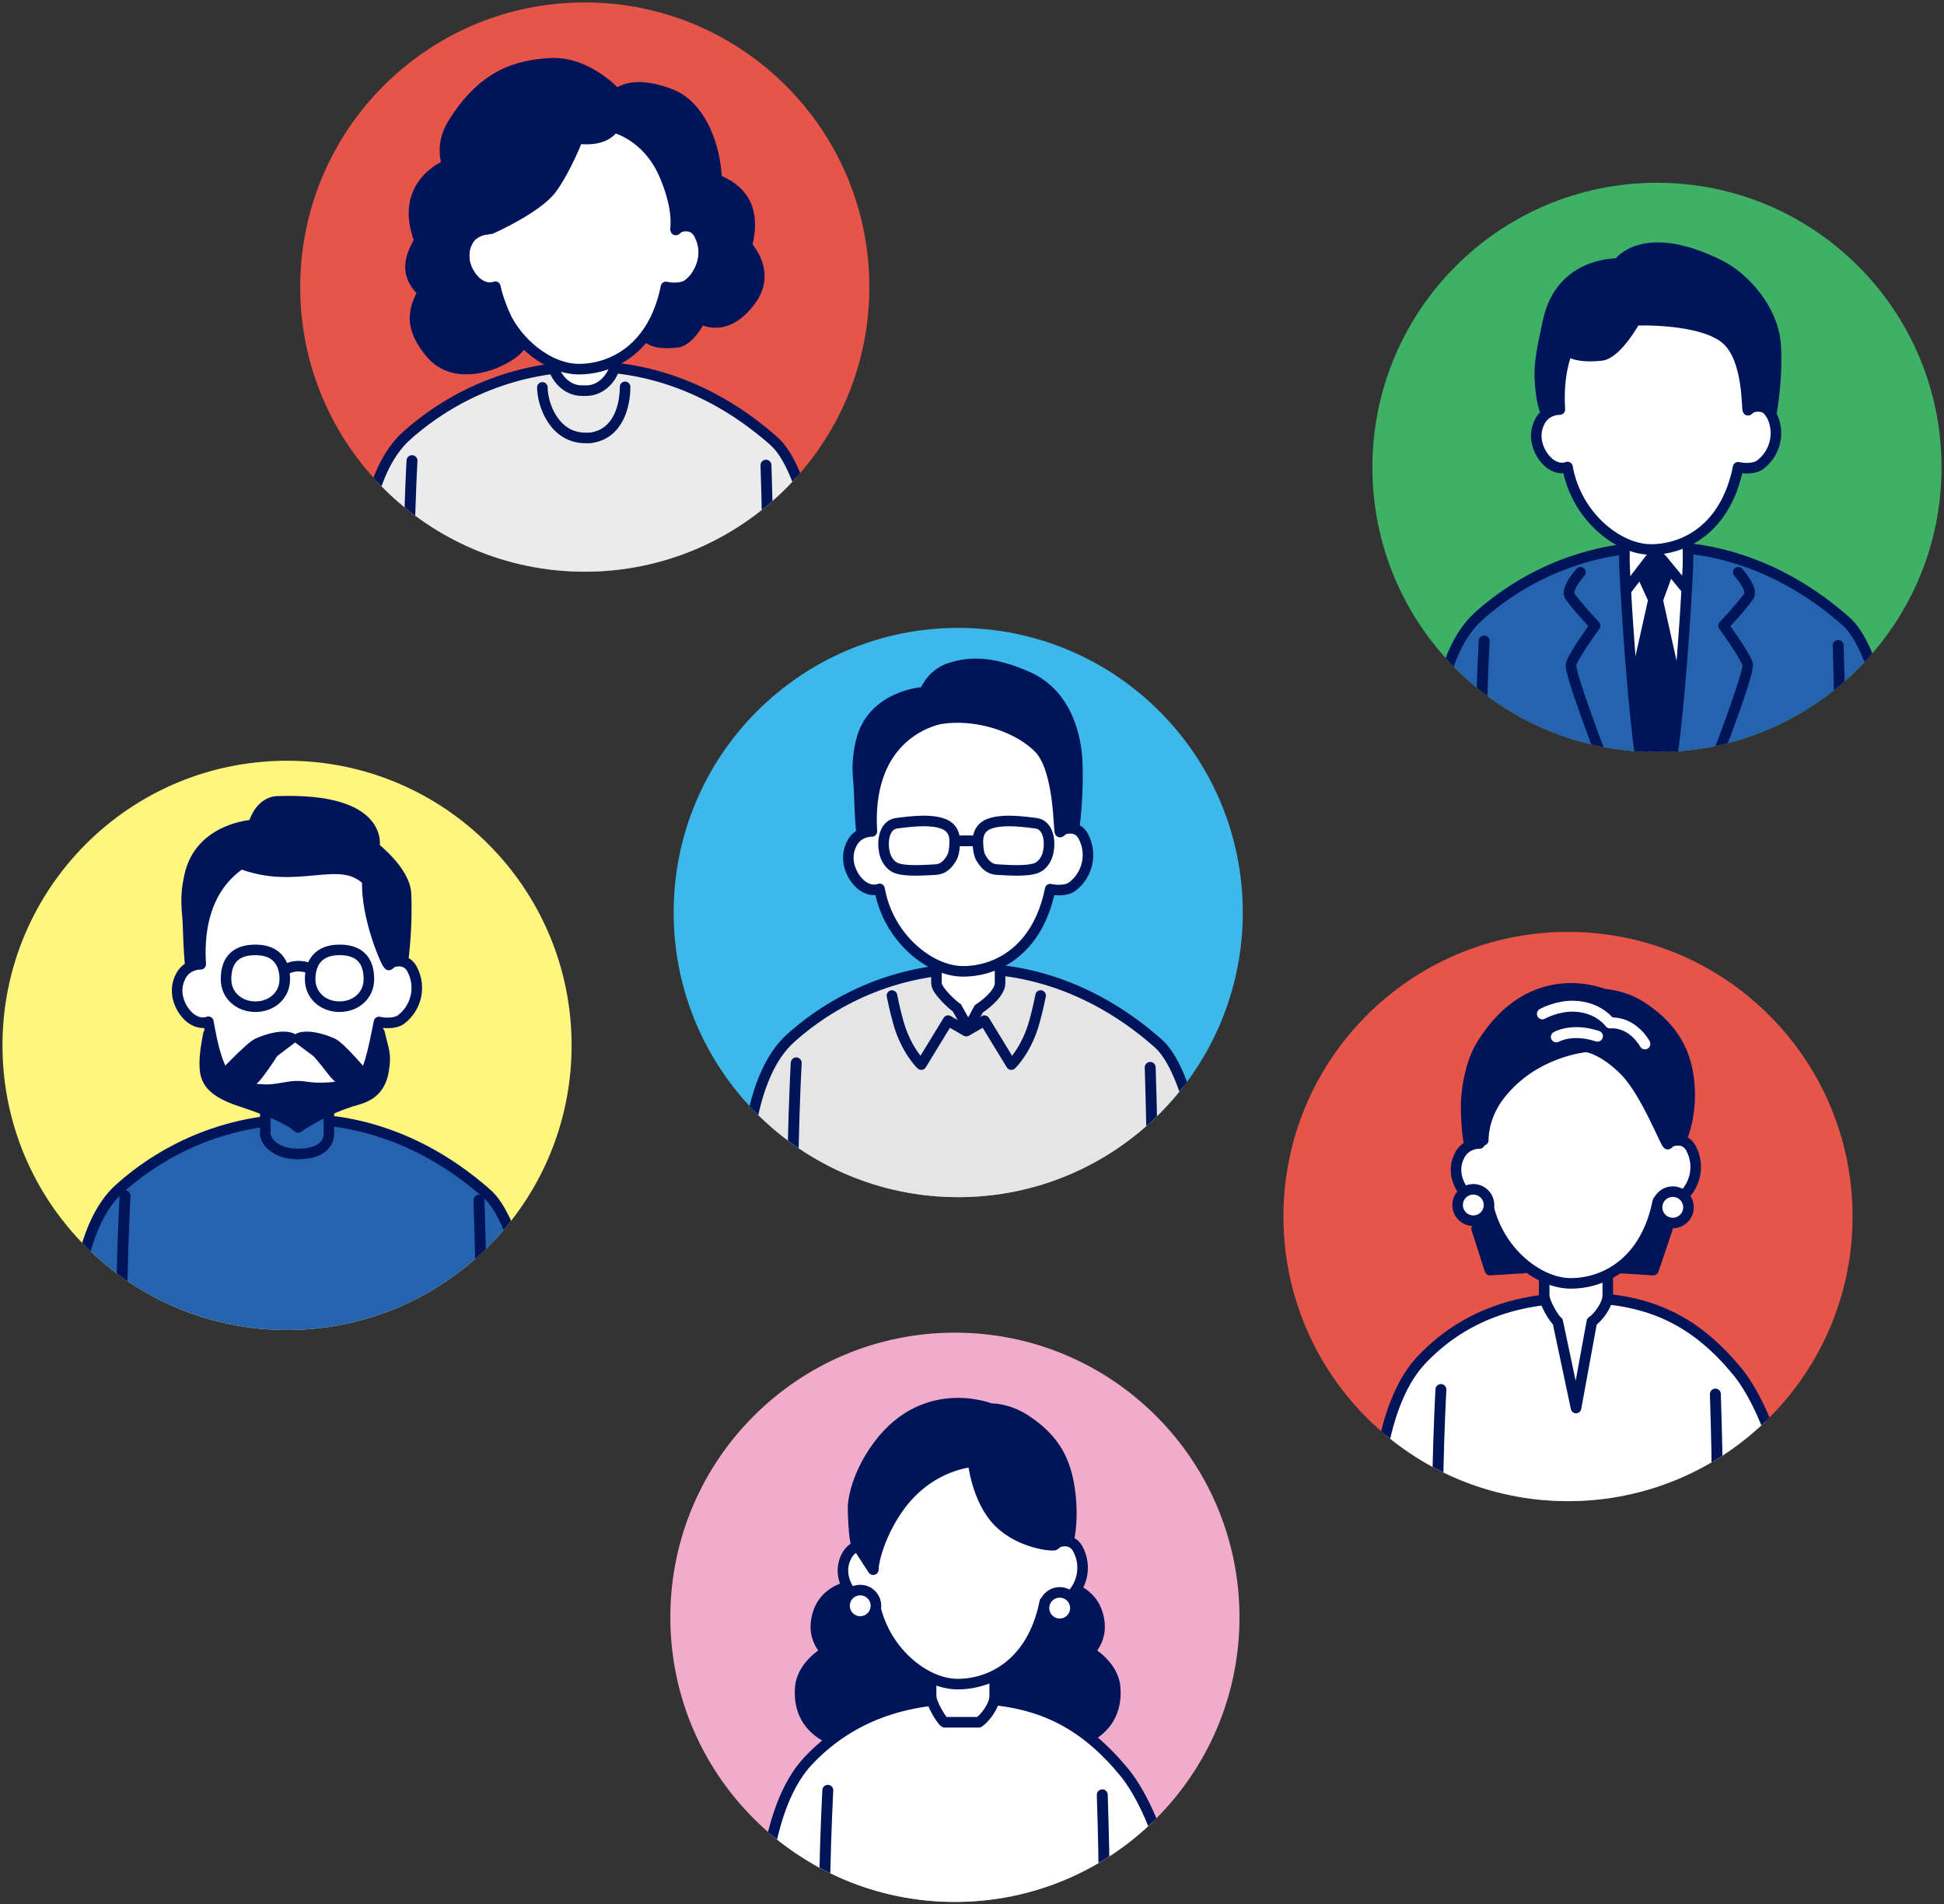 <?xml version="1.0" encoding="UTF-8"?>
<svg id="_レイヤー_1" data-name="レイヤー_1" xmlns="http://www.w3.org/2000/svg" version="1.1" xmlns:xlink="http://www.w3.org/1999/xlink" viewBox="0 0 388 380">
  <rect x="0" y="0" width="388" height="380" fill="#333333" stroke="none"/>
  <!-- Generator: Adobe Illustrator 29.3.1, SVG Export Plug-In . SVG Version: 2.1.0 Build 151)  -->
  <defs>
    <style>
      .st0 {
        fill: #e5e5e6;
      }

      .st0, .st1, .st2, .st3, .st4, .st5, .st6, .st7 {
        stroke-linecap: round;
        stroke-linejoin: round;
      }

      .st0, .st1, .st3, .st4, .st5, .st6, .st7 {
        stroke: #00145a;
      }

      .st0, .st3, .st4, .st5, .st6 {
        stroke-width: 2.106px;
      }

      .st8 {
        clip-path: url(#clippath-4);
      }

      .st1, .st2 {
        fill: #00145a;
      }

      .st1, .st2, .st7 {
        stroke-width: 2.18px;
      }

      .st9 {
        fill: #3eb166;
      }

      .st10 {
        fill: #3db8eb;
      }

      .st2 {
        stroke: #fff;
      }

      .st3, .st7 {
        fill: none;
      }

      .st11 {
        clip-path: url(#clippath-1);
      }

      .st4 {
        fill: #ebebeb;
      }

      .st12 {
        clip-path: url(#clippath-5);
      }

      .st5 {
        fill: #fff;
      }

      .st13 {
        clip-path: url(#clippath-3);
      }

      .st6 {
        fill: #2663ae;
      }

      .st14 {
        fill: #f2accb;
      }

      .st15 {
        fill: #fff57f;
      }

      .st16 {
        clip-path: url(#clippath-2);
      }

      .st17 {
        clip-path: url(#clippath);
      }

      .st18 {
        fill: #e75449;
      }
    </style>
    <clipPath id="clippath">
      <circle class="st9" cx="330.711" cy="93.266" r="56.796"/>
    </clipPath>
    <clipPath id="clippath-1">
      <circle class="st10" cx="191.249" cy="182.089" r="56.796"/>
    </clipPath>
    <clipPath id="clippath-2">
      <circle class="st18" cx="312.954" cy="242.75" r="56.796"/>
    </clipPath>
    <clipPath id="clippath-3">
      <circle class="st14" cx="190.589" cy="322.717" r="56.796"/>
    </clipPath>
    <clipPath id="clippath-4">
      <circle class="st18" cx="116.716" cy="57.283" r="56.796"/>
    </clipPath>
    <clipPath id="clippath-5">
      <circle class="st15" cx="57.289" cy="208.596" r="56.796"/>
    </clipPath>
  </defs>
  <g>
    <circle class="st9" cx="330.711" cy="93.266" r="56.796"/>
    <g class="st17">
      <g>
        <g>
          <path class="st6" d="M285.568,163.12c0-15.977,1.35-32.855,9.624-40.222,9.588-8.537,22.19-13.783,36.038-13.783,14.454,0,27.255,6.033,37.274,14.926,5.743,5.098,9.795,23.707,9.795,39.079"/>
          <path class="st5" d="M331.019,161.244h-.91c-3.254,0-5.891-45.96-5.891-49.213v-5.487c0-3.254,2.638-5.891,5.891-5.891h.91c3.254,0,5.891,2.638,5.891,5.891v5.487c0,3.254-2.638,49.213-5.891,49.213Z"/>
          <g>
            <path class="st5" d="M353.489,82.636c-1.388-2.555-4.328-1.165-4.328-1.165,1.203-13.649-4.455-22.859-19.418-22.842-9.02.01-19.487,6.161-18.414,23.093-.901-.009-2.817.329-3.886,2.192-2.056,3.581.161,7.366,2.012,8.67,1.511,1.064,2.761.844,3.402.604,1.703,9.72,10.019,16.455,16.653,16.455s14.925-4.076,17.404-16.407c.694.183,3.085.47,4.373-.485,2.994-2.218,4.172-6.486,2.201-10.115Z"/>
            <path class="st1" d="M326.365,63.869s13.378-.56,18.306,3.898c4.518,4.087,3.936,14.362,4.246,14.06,2.715-2.645,4.573.809,4.573.809,0,0,1.356-7.429.856-13.964-.539-7.04-6.312-13.329-11.136-15.73-15.382-7.656-20.201-.312-20.201-.312,0,0-11.399-.463-13.974,11.379-1.044,4.803-1.758,8.1-1.67,11.067.156,5.318,1.254,7.352,1.254,7.352,0,0,1.794-5.56,3.827-12.99,0,0,.905,2.088,7.1,1.462,3.148-.318,6.821-7.03,6.821-7.03Z"/>
          </g>
        </g>
        <g>
          <path class="st3" d="M315.437,114.192s-3.076,3.392-2.088,4.803c1.462,2.088,5.011,5.847,5.011,5.847,0,0-4.385,6.055-4.803,7.726s7.1,21.09,7.1,21.09"/>
          <line class="st3" x1="329.412" y1="111.449" x2="324.799" y2="117.464"/>
          <polygon class="st1" points="327.687 114.471 330.611 111.06 332.838 114.192 330.819 119.761 334.996 138.553 331.829 160.061 329.462 159.852 326.017 137.718 330.054 119.691 327.687 114.471"/>
          <path class="st7" d="M296.227,127.904s-.418,7.517-.626,17.749c-.138,6.767.853,17.105.853,17.105"/>
        </g>
        <g>
          <path class="st3" d="M346.933,114.192s3.076,3.392,2.088,4.803c-1.462,2.088-5.011,5.847-5.011,5.847,0,0,4.385,6.055,4.803,7.726.418,1.67-7.1,21.09-7.1,21.09"/>
          <line class="st3" x1="331.565" y1="111.449" x2="336.283" y2="117.185"/>
          <path class="st7" d="M366.874,128.809s.348,10.692.348,15.382c0,9.188-.209,19.176-.209,19.176"/>
        </g>
      </g>
    </g>
  </g>
  <g>
    <circle class="st10" cx="191.249" cy="182.089" r="56.796"/>
    <g class="st11">
      <g>
        <g>
          <g>
            <path class="st0" d="M148.259,247.303c0-15.977,1.35-32.855,9.624-40.222,9.588-8.537,22.19-13.783,36.038-13.783,14.454,0,27.255,6.033,37.274,14.926,5.743,5.098,9.795,23.707,9.795,39.079"/>
            <path class="st5" d="M193.267,205.197l-2.297-4.107c-.629-.343-4.062-3.428-4.062-4.876v-5.487c0-3.254,2.638-5.891,5.891-5.891h.91c3.254,0,5.891,2.638,5.891,5.891v5.487c0,2-3.202,4.459-4.246,5.085l-2.088,3.898Z"/>
            <g>
              <path class="st5" d="M216.181,166.82c-1.388-2.555-4.328-1.165-4.328-1.165,1.203-13.649-4.455-22.859-19.418-22.842-9.02.01-19.487,6.161-18.414,23.093-.901-.009-2.817.329-3.886,2.192-2.056,3.581.161,7.366,2.012,8.67,1.511,1.064,2.761.844,3.402.604,1.703,9.72,10.019,16.455,16.653,16.455s14.925-4.076,17.404-16.407c.694.183,3.085.47,4.373-.485,2.994-2.218,4.172-6.486,2.201-10.115Z"/>
              <path class="st1" d="M207.327,149.201c4.308,4.308,3.971,17.111,4.281,16.809,2.715-2.645,2.819-1.357,2.819-1.357,0,0,.827-6.295.522-12.842-.209-4.489-1.879-13.155-9.814-16.705-7.751-3.468-12.35-2.843-15.765-1.67-3.495,1.2-4.803,4.698-4.803,4.698,0,0-10.649.522-12.737,10.127-1.044,4.803-.4,6.743-.313,9.71.156,5.318.418,7.726.418,7.726,0,0,.832-4.534,3.654-12.633,4.803-13.781,24.222-11.38,31.739-3.863Z"/>
            </g>
          </g>
          <g>
            <path class="st3" d="M192.8,205.724l-3.57-2.059-5.359,8.77s-2.993-2.784-4.594-8.492c-.762-2.716-1.253-5.29-1.253-5.29"/>
            <path class="st3" d="M192.919,205.724l3.57-2.059,5.359,8.77s2.993-2.784,4.594-8.492c.762-2.716,1.253-5.29,1.253-5.29"/>
            <path class="st7" d="M158.918,212.087s-.418,7.517-.626,17.749c-.138,6.767.853,17.105.853,17.105"/>
          </g>
          <path class="st7" d="M229.565,212.992s.348,10.692.348,15.382c0,9.188-.209,19.176-.209,19.176"/>
        </g>
        <g>
          <path class="st5" d="M193.894,167.785l-3.341.035s.035,2.227-.557,3.271c-.683,1.206-1.601,2.367-3.376,2.436-1.36.053-6.077.496-7.97-.418-1.009-.487-1.751-1.651-2.018-2.61-.688-2.467-.203-5.901,2.332-6.229,3.759-.487,6.96-.766,9.362.139,2.202.83,2.192,2.958,2.192,2.958"/>
          <path class="st5" d="M191.835,167.785l3.341.035s-.035,2.227.557,3.271c.683,1.206,1.601,2.367,3.376,2.436,1.36.053,6.077.496,7.97-.418,1.009-.487,1.751-1.651,2.018-2.61.688-2.467.203-5.901-2.332-6.229-3.759-.487-6.96-.766-9.362.139-2.202.83-2.192,2.958-2.192,2.958"/>
        </g>
      </g>
    </g>
  </g>
  <g>
    <circle class="st18" cx="312.954" cy="242.75" r="56.796"/>
    <g class="st16">
      <g>
        <g>
          <g>
            <path class="st5" d="M274.151,311.514c0-15.977,1.983-32.201,9.624-40.222,7.498-7.87,17.591-12.325,31.439-12.325,14.454,0,23.495,5.005,31.463,14.617,5.568,6.717,11.326,22.558,11.326,37.93"/>
            <path class="st5" d="M314.56,280.962l-3.659-17.262c-.629-.343-2.699-3.776-2.699-5.224v-5.487c0-3.254,2.638-5.891,5.891-5.891h.91c3.254,0,5.891,2.638,5.891,5.891v5.487c0,2-2.128,4.598-3.172,5.224l-3.162,17.262Z"/>
            <g>
              <path class="st5" d="M337.474,229.082c-1.388-2.555-4.328-1.165-4.328-1.165,1.203-13.649-4.455-22.859-19.418-22.842-9.02.01-19.487,6.161-18.414,23.093-.901-.009-2.817.329-3.886,2.192-2.056,3.581.161,7.366,2.012,8.67,1.511,1.064,2.761.844,3.402.604,1.703,9.72,10.019,16.455,16.653,16.455s14.925-4.076,17.404-16.407c.694.183,3.085.47,4.373-.485,2.994-2.218,4.172-6.486,2.201-10.115Z"/>
              <path class="st1" d="M324.265,213.586c4.308,4.308,8.326,14.988,8.636,14.686,2.715-2.645,2.819-1.357,2.819-1.357,0,0,2.016-4.581,1.352-11.102-.701-6.891-4.101-11.387-9.466-14.895-3.619-2.367-7.517-2.506-7.517-2.506,0,0-14.199-6.125-24.222,9.884-2.608,4.166-3.289,10.119-3.202,13.085.156,5.318.562,6.577.562,6.577l2.779-.452c0-1.949.595-5.504,3.202-8.909,6.821-8.909,17.401-9.744,17.401-9.744,0,0,3.28.357,7.656,4.733Z"/>
              <path class="st2" d="M328.302,208.296s-2.367-4.455-6.96-4.176c0,0-2.227-3.202-7.239-3.341-3.343-.093-6.264,1.531-6.264,1.531"/>
              <path class="st2" d="M318.836,206.765c-5.107-1.691-8.213.139-8.213.139"/>
            </g>
          </g>
          <path class="st7" d="M287.589,277.273s-.418,7.517-.626,17.749c-.138,6.767.853,15.121.853,15.121"/>
          <path class="st7" d="M342.367,278.178s.348,10.692.348,15.382c0,9.188-.214,16.078-.214,16.078"/>
        </g>
        <path class="st1" d="M332.756,245.186l-2.784,8.213-6.682-.418s3.898-2.645,5.29-5.707c1.392-3.063,2.153-6.358,2.153-6.358l2.023,4.27Z"/>
        <path class="st1" d="M294.753,245.186l2.645,8.213,6.821-.418s-3.898-2.645-5.29-5.707-2.153-6.358-2.153-6.358l-2.023,4.27Z"/>
        <circle class="st5" cx="294.057" cy="240.453" r="3.132"/>
        <circle class="st5" cx="333.866" cy="240.916" r="3.132"/>
      </g>
    </g>
  </g>
  <g>
    <circle class="st14" cx="190.589" cy="322.717" r="56.796"/>
    <g class="st13">
      <g>
        <path class="st1" d="M169.13,316.709s-5.694.949-6.236,7.321c-.293,3.444,2.034,5.558,2.034,5.558,0,0-4.745,2.576-5.152,7.05-.719,7.905,5.83,10.168,5.83,10.168,0,0,6.914-5.152,11.795-6.236,4.881-1.085,8.436-2.127,8.436-2.127l-.302-3.024s-6.779-4.203-8.541-8.134-1.898-9.897-1.898-9.897l-5.965-.678Z"/>
        <path class="st1" d="M213.167,316.709s5.694.949,6.236,7.321c.293,3.444-2.034,5.558-2.034,5.558,0,0,4.745,2.576,5.152,7.05.719,7.905-5.83,10.168-5.83,10.168,0,0-6.914-5.152-11.795-6.236s-8.436-2.127-8.436-2.127l.302-3.024s6.779-4.203,8.541-8.134c1.762-3.932,1.898-9.897,1.898-9.897l5.965-.678Z"/>
        <g>
          <g>
            <g>
              <path class="st5" d="M151.785,391.481c0-15.977,1.983-32.201,9.624-40.222,7.498-7.87,17.591-12.325,31.439-12.325,14.454,0,23.495,5.005,31.463,14.617,5.568,6.717,11.326,22.558,11.326,37.93"/>
              <path class="st5" d="M188.536,343.667c-.629-.343-2.699-3.776-2.699-5.224v-5.487c0-3.254,2.638-5.891,5.891-5.891h.91c3.254,0,5.891,2.638,5.891,5.891v5.487c0,2-2.128,4.598-3.172,5.224h-6.821Z"/>
              <g>
                <path class="st5" d="M215.108,309.048c-1.388-2.555-4.328-1.165-4.328-1.165,1.203-13.649-4.455-22.859-19.418-22.842-9.02.01-19.487,6.161-18.414,23.093-.901-.009-2.817.329-3.886,2.192-2.056,3.581.161,7.366,2.012,8.67,1.511,1.064,2.761.844,3.402.604,1.703,9.72,10.019,16.455,16.653,16.455s14.925-4.076,17.404-16.407c.694.183,3.085.47,4.373-.485,2.994-2.218,4.172-6.486,2.201-10.115Z"/>
                <path class="st1" d="M199.363,303.694c4.308,4.308,10.863,4.846,11.172,4.545,2.715-2.645,2.819-1.357,2.819-1.357,0,0,1.088-4.753-.163-11.186-.949-4.881-3.176-8.829-8.541-12.337-3.619-2.367-6.927-2.235-6.927-2.235,0,0-13.816-5.629-23.306,8.606-2.726,4.089-4.205,8.651-4.118,11.618.156,5.318.562,6.577.562,6.577l3.42,5.259c0-1.949,1.483-7.344,5.016-12.337,6.236-8.812,14.945-9.207,14.945-9.207,0,0,.743,7.678,5.12,12.054Z"/>
              </g>
            </g>
            <path class="st7" d="M165.224,357.24s-.418,7.517-.626,17.749c-.138,6.767.853,15.121.853,15.121"/>
            <path class="st7" d="M220.001,358.144s.348,10.692.348,15.382c0,9.188-.214,16.078-.214,16.078"/>
          </g>
          <circle class="st5" cx="171.692" cy="320.42" r="3.132"/>
          <circle class="st5" cx="211.5" cy="320.883" r="3.132"/>
        </g>
      </g>
    </g>
  </g>
  <g>
    <circle class="st18" cx="116.716" cy="57.283" r="56.796"/>
    <g class="st8">
      <g>
        <g>
          <g>
            <path class="st4" d="M71.573,127.137c0-15.977,1.35-32.855,9.624-40.222,9.588-8.537,22.19-13.783,36.038-13.783,14.454,0,27.255,6.033,37.274,14.926,5.743,5.098,9.795,23.707,9.795,39.079"/>
            <path class="st5" d="M117.024,77.951h-.91c-3.254,0-5.891-3.12-5.891-6.373v-1.016c0-3.254,2.638-5.891,5.891-5.891h.91c3.254,0,5.891,2.638,5.891,5.891v1.016c0,3.254-2.638,6.373-5.891,6.373Z"/>
            <path class="st3" d="M124.765,77.192c0,3.254-1.101,9.468-7.002,10.195h-.91c-6.344,0-8.601-6.831-8.601-10.085"/>
            <path class="st5" d="M139.494,46.654c-1.388-2.555-4.328-1.165-4.328-1.165,1.203-13.649-4.455-22.859-19.418-22.842-9.02.01-19.487,6.161-18.414,23.093-.901-.009-2.817.329-3.886,2.192-2.056,3.581.161,7.366,2.012,8.67,1.511,1.064,2.761.844,3.402.604,1.703,9.72,10.019,16.455,16.653,16.455s14.925-4.076,17.404-16.407c.694.183,3.085.47,4.373-.485,2.994-2.218,4.172-6.486,2.201-10.115Z"/>
          </g>
          <path class="st7" d="M82.232,91.922s-.418,7.517-.626,17.749c-.138,6.767.853,17.105.853,17.105"/>
          <path class="st7" d="M152.879,92.827s.348,10.692.348,15.382c0,9.188-.209,19.176-.209,19.176"/>
        </g>
        <path class="st1" d="M148.985,49.009s1.321-3.963.11-7.486c-1.19-3.46-4.5-5.059-6.123-5.653,0-.386-.012-.777-.042-1.173-.539-7.04-3.816-13.711-8.807-15.743-8.082-3.29-11.009-.11-11.009-.11,0,0-5.752-6.606-13.321-6.165-6.364.37-13.321,2.092-19.486,12.22-2.556,4.198-.991,8.037-.991,8.037,0,0-9.798,3.633-5.615,14.862.257.691-4.514,5.725.771,10.459-2.532,4.514-2.076,7.803,1.431,12.11,6.275,7.706,19.383-.516,17.945-2.202-3.192-3.743-4.954-10.459-4.954-10.459,0,0-4.293,0-5.504-2.752-1.211-2.752-1.982-8.917,4.624-9.358,0,0,9.248-4.073,12.11-8.037,2.862-3.963,5.174-9.963,5.174-9.963,5.78.743,7.183-2.229,7.183-2.229,0,0,6.713,1.49,10.156,9.495,3.303,7.679,1.975,11.284,2.284,10.983,2.715-2.645,4.982.742,4.982.742,0,0,1.452,3.339,0,6.771-2.422,5.725-6.881,4.679-6.881,4.679,0,0,0,1.761-.881,3.413-.881,1.651-2.863,5.725-2.863,5.725,0,0,.661,1.651,5.835,1.101,2.52-.268,4.734-4.734,4.734-4.734,0,0,5.057,3.331,10.128-3.853,3.963-5.615-.991-10.679-.991-10.679Z"/>
      </g>
    </g>
  </g>
  <g>
    <circle class="st15" cx="57.289" cy="208.596" r="56.796"/>
    <g class="st12">
      <g>
        <g>
          <g>
            <path class="st6" d="M14.3,277.333c0-15.977,1.35-32.855,9.624-40.222,9.588-8.537,22.19-13.783,36.038-13.783,14.454,0,27.255,6.033,37.274,14.926,5.743,5.098,9.795,23.707,9.795,39.079"/>
            <path class="st6" d="M52.949,226.244v-5.487c0-3.254,2.638-5.891,5.891-5.891h.91c3.254,0,5.891,2.638,5.891,5.891v5.487c0,2-1.62,4.03-6.161,4.03s-6.532-2.582-6.532-4.03Z"/>
            <g>
              <path class="st5" d="M82.221,193.327c-1.388-2.555-4.328-1.165-4.328-1.165,1.203-13.649-4.455-22.859-19.418-22.842-9.02.01-19.487,6.161-18.414,23.093-.901-.009-2.817.329-3.886,2.192-2.056,3.581.161,7.366,2.012,8.67,1.511,1.064,2.761.844,3.402.604,1.703,9.72,3.579,16.455,16.653,16.455,14.228,0,14.925-4.076,17.404-16.407.694.183,3.085.47,4.373-.485,2.994-2.218,4.172-6.486,2.201-10.115Z"/>
              <path class="st1" d="M73.368,175.708c-.345,7.282,3.971,17.111,4.281,16.809,2.715-2.645,2.819-1.357,2.819-1.357,0,0,.827-6.295.522-12.842-.209-4.489-6.316-9.2-6.316-9.2,0,0,2.312-9.908-19.264-9.175-3.694.125-4.803,4.698-4.803,4.698,0,0-10.649.522-12.737,10.127-1.044,4.803-.4,6.743-.313,9.71.156,5.318.418,7.726.418,7.726,0,0,.832-4.534,3.654-12.633,1.201-3.445,3.315-5.879,5.928-7.475,11.759,4.783,20.173-2.026,25.811,3.612Z"/>
            </g>
          </g>
          <path class="st7" d="M24.959,238.595s-.418,7.517-.626,17.749c-.138,6.767.853,17.105.853,17.105"/>
          <path class="st7" d="M95.606,239.5s.348,10.692.348,15.382c0,9.188-.209,19.176-.209,19.176"/>
        </g>
        <path class="st5" d="M56.839,195.403c0,3.238-2.625,5.477-5.862,5.477s-5.862-2.239-5.862-5.477,1.376-5.862,5.862-5.862c4.266,0,5.862,2.625,5.862,5.862Z"/>
        <path class="st3" d="M57.224,193.339s.991-.55,2.312-.55,2.312.44,2.312.44"/>
        <path class="st5" d="M61.903,195.403c0,3.238,2.625,5.477,5.862,5.477s5.862-2.239,5.862-5.477c0-3.238-1.376-5.862-5.862-5.862-4.266,0-5.862,2.625-5.862,5.862Z"/>
        <path class="st1" d="M75.719,206.109c.678,3.174,1.431,4.073.771,7.706-.661,3.633-2.853,4.929-5.339,5.615-6.385,1.761-11.67,5.505-11.67,5.505,0,0-1.372-1.916-11.477-5.229-6.798-2.229-7.101-4.857-7.101-7.679,0-2.147.743-5.752.743-5.752,0,0-.632,5.945,2.642,8.862,1.595,1.421,4.624,2.174,8.587,2.339,2.028.084,4.301-.601,6-.688,2.147-.11,2.752.55,6.881.275,2.996-.2,6.031-1.015,7.266-1.706,3.139-1.758,2.697-9.248,2.697-9.248Z"/>
        <path class="st1" d="M54.527,209.963s-1.259,2.03-2.972,4.294c-2.993,3.955-5.058,1.623-5.058,1.623l-2.208-.962s5.648-6.04,7.212-6.711c4.761-2.042,6.672-1.001,6.672-1.001l-3.646,2.757Z"/>
        <path class="st1" d="M63.334,209.963s1.259,1.369,2.972,3.633c2.993,3.955,5.015,2.284,5.015,2.284l1.15-1.513s-4.591-5.49-6.154-6.16c-4.761-2.042-6.672-1.001-6.672-1.001l3.689,2.757Z"/>
      </g>
    </g>
  </g>
</svg>